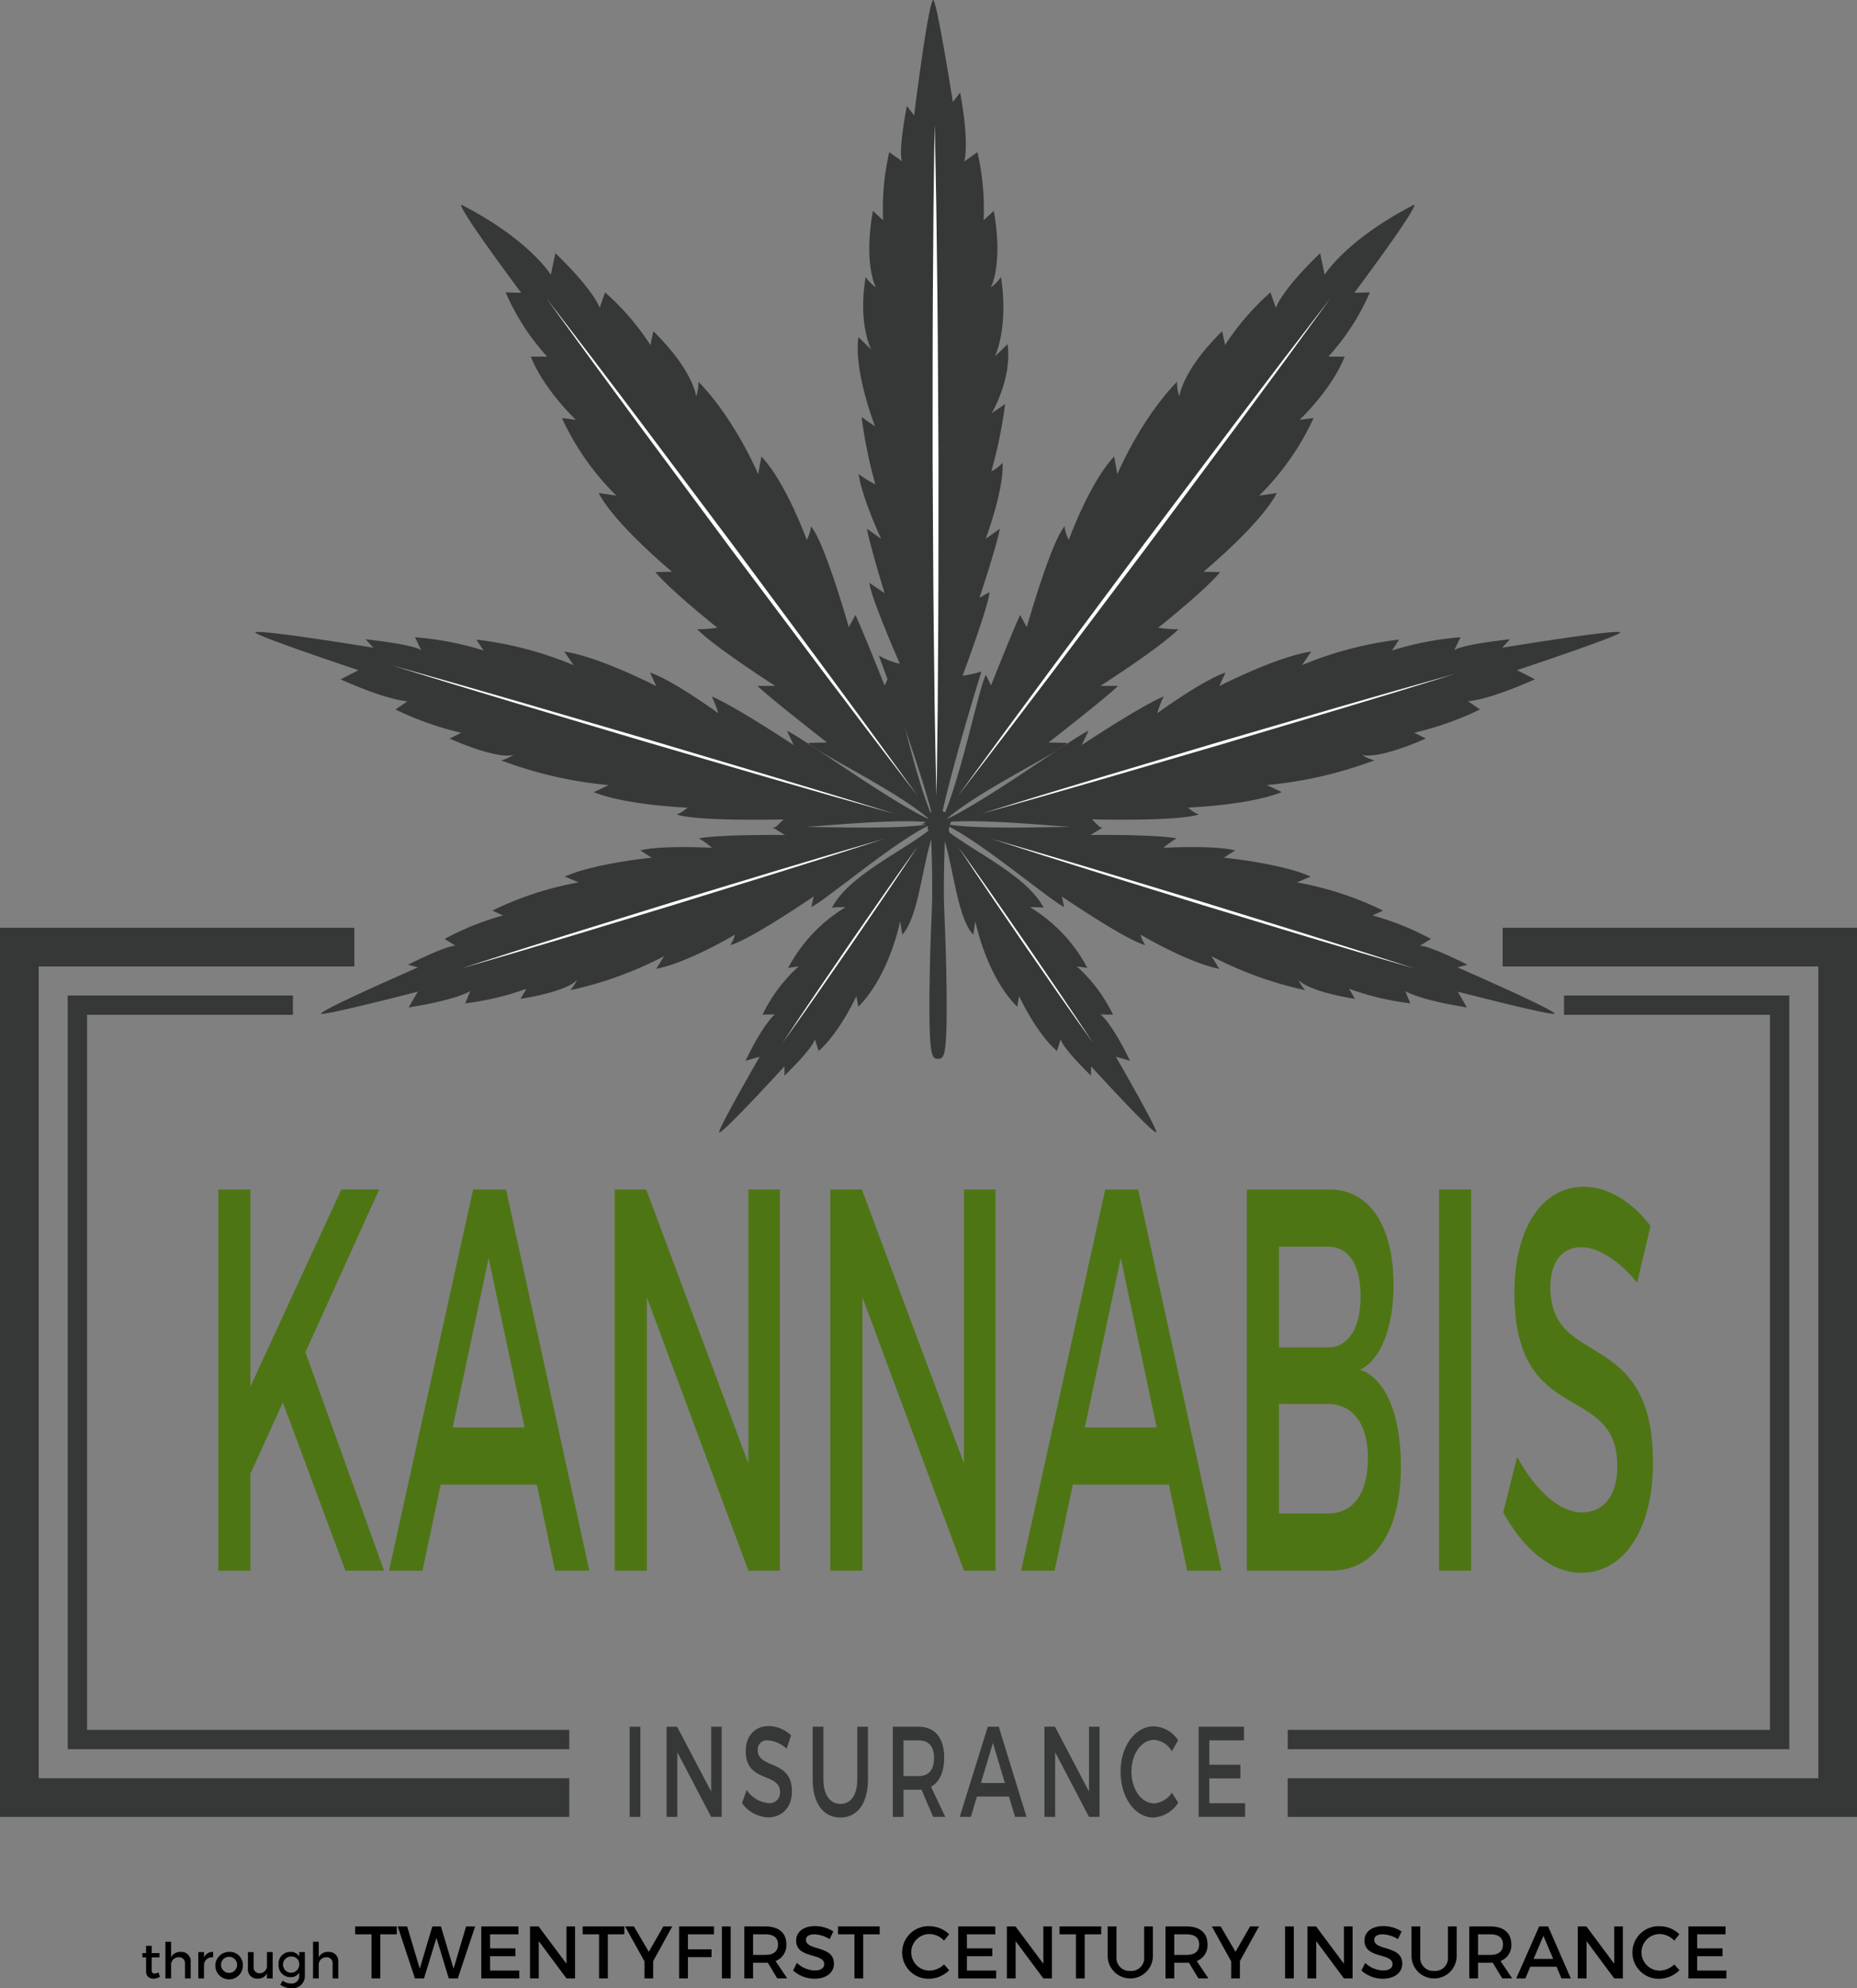 <svg id="Layer_1" data-name="Layer 1" xmlns="http://www.w3.org/2000/svg" width="300" height="321.15" viewBox="0 0 300 321.15">
  <rect x="0" y="0" width="300" height="321.15" fill="#808080" stroke="none"/>
  <title>CannabisInsurance</title>
  <g>
    <polygon points="300 293.486 208.031 293.486 208.031 287.237 293.751 287.237 293.751 156.113 242.756 156.113 242.756 149.864 300 149.864 300 293.486" fill="#363838"/>
    <polygon points="91.969 293.486 0 293.486 0 149.864 57.244 149.864 57.244 156.113 6.249 156.113 6.249 287.237 91.969 287.237 91.969 293.486" fill="#363838"/>
    <polygon points="289.062 282.548 208.035 282.548 208.035 279.424 285.934 279.424 285.934 163.922 252.67 163.922 252.67 160.802 289.062 160.802 289.062 282.548" fill="#363838"/>
    <polygon points="91.969 282.548 10.938 282.548 10.938 160.802 47.326 160.802 47.326 163.922 14.062 163.922 14.062 279.424 91.969 279.424 91.969 282.548" fill="#363838"/>
  </g>
  <g>
    <path d="M145.425,84.168a74.391,74.391,0,0,1-2.237-10.87l2.179,1.5s-3.472-8.83-2.688-14.416l2.044,1.979s-2.158-4.2-.87-11.689a6.463,6.463,0,0,0,1.658,1.682s-2.048-3.573-.494-12.37l1.653,1.525a40.56,40.56,0,0,1,.988-11l2.126,1.506s-.852-.5.716-8.983l1.174,1.543s2.319-18.647,3.106-18.647c.637.5,3.157,16.485,3.157,16.485l1.174-1.543c1.567,8.479.666,11.145.666,11.145l2.126-1.506a40.592,40.592,0,0,1,1,11l1.646-1.525c1.553,8.8-.49,12.37-.49,12.37a6.429,6.429,0,0,0,1.653-1.682c1.257,8.31-.984,12.827-.984,12.827l2.04-1.986c.787,5.593-2.57,11.177-2.57,11.177l2.183-1.5a73.8,73.8,0,0,1-2.233,10.869,6.068,6.068,0,0,0,1.8-1.356c.315,4.141-2.706,12.262-2.706,12.262l2.287-1.636c-.6,3.15-3.3,11.142-3.3,11.142l1.624-.888c-.082,2.062-4.348,13.487-4.348,13.487a17.325,17.325,0,0,0,3.042-.673s-6.553,21.023-7.119,27.355c-.572-6.332-9.466-29.95-9.466-29.95a11.661,11.661,0,0,0,3.407,1.338s-4.825-11-4.907-13.063l2.452,1.671s-2.259-7.269-2.864-10.419l2.3,1.636s-3.014-6.414-3.655-10.469A18.575,18.575,0,0,0,145.425,84.168Z" transform="translate(-4 -5.926)" fill="#363838"/>
    <path d="M198.424,98.284s9.2-7.627,11.857-12.724l-2.863.43a42.584,42.584,0,0,0,8.794-12.534l-2.266.279s5.1-4.739,7.291-10.193l-2.645-.014a37.074,37.074,0,0,0,6.711-10.38l-2.516.079s10.322-13.773,9.667-14.238C221.466,44.63,218,50.306,218,50.306l-.731-3.486c-6.324,6.092-7.158,8.83-7.158,8.83l-.866-2.5a41.215,41.215,0,0,0-7.334,8.515l-.465-2.237c-6.5,6.364-6.918,10.53-6.918,10.53a6.6,6.6,0,0,1-.373-2.373c-5.962,6.134-9.649,14.935-9.649,14.935L184,79.666c-3.962,4.162-7.333,13.461-7.333,13.461a6.252,6.252,0,0,1-.687-2.191c-2.47,2.964-6.725,18.561-6.11,16.285l-1.07-1.961c-1.364,2.963-4.7,11.385-4.7,11.385l-.816-1.693c-1.152,1.754-4.488,19.073-7.766,24.649,4.219-4.9,19.6-12.018,20.887-13.672l-3.017-.068s8.88-6.886,11.242-9.141h-2.86s9.674-6.188,12.609-9.162a19,19,0,0,1-3.264-.244s7.545-5.984,10.007-8.983Z" transform="translate(-4 -5.926)" fill="#363838"/>
    <path d="M161.566,154.723s1.736,8.819,6.765,13.815l.311-1.711s2.659,5.842,6.1,8.866l.612-1.908s0,1.11,4.9,5.891l.007-1.51s10.065,11.02,10.551,10.673c.162-.6-6.549-12.23-6.549-12.23l2.29.669c-2.963-6.17-4.753-7.494-4.753-7.494l2,.035a25.055,25.055,0,0,0-5.851-7.8l1.718.258a25.217,25.217,0,0,0-9.266-9.807,15.691,15.691,0,0,1,2.19.075c-3.074-5.916-13.973-10.154-17.259-13.99,2.584,4.341,2.828,15.085,5.9,18.346Z" transform="translate(-4 -5.926)" fill="#363838"/>
    <path d="M265.75,108.094c-.175-.644-19.069,2.459-19.069,2.459l1.256-1.371c-8.425.96-8.98,1.761-9.005,1.815l1.009-2.137A49.681,49.681,0,0,0,228.882,111l1.138-1.761a58.565,58.565,0,0,0-15.687,4.127l1.5-2.2c-5.681.856-14.858,5.587-14.858,5.587l1-2.187c-3.693,1.228-11.009,6.557-11.009,6.557A15.666,15.666,0,0,1,192,118.42c-3.851,1.614-13.243,7.853-13.243,7.853l1.1-2.309c-2.971,1.335-18.472,12.813-24.582,14.982,6.364-1.235,23.282,1.052,26.521.7l-1.381-1.36c-2.316-.079,13.59.443,17.251-.8a5.526,5.526,0,0,1-1.739-1.11s9.806-.365,15.139-2.5l-2.405-1.138a66.525,66.525,0,0,0,17.38-4,6.159,6.159,0,0,1-2.026-.9s2.005,1.016,10.33-2.613l-1.869-.945a49.8,49.8,0,0,0,10.62-3.758l-1.955-1.335s2.824.021,10.834-3.533l-2.9-1.478S265.4,108.749,265.75,108.094Z" transform="translate(-4 -5.926)" fill="#363838"/>
    <path d="M255.138,169.676c.183-.576-15.683-7.491-15.683-7.491l1.632-.426c-6.872-3.407-7.688-3.063-7.731-3.035l1.814-1.131a44.853,44.853,0,0,0-9.445-3.8l1.725-.777a52.911,52.911,0,0,0-13.933-4.56l2.223-.937c-4.732-2.141-14.023-3.05-14.023-3.05l1.825-1.174c-3.4-.88-11.568-.422-11.568-.422a14.117,14.117,0,0,1,2.112-1.532c-3.719-.666-13.912-.537-13.912-.537l1.972-1.213c-2.913-.448-20.311.669-26.013-.691,5.433,2.191,17.158,12.226,19.793,13.551l-.383-1.711c-1.722-1.2,10.1,7.008,13.489,7.852a4.969,4.969,0,0,1-.773-1.693s7.616,4.535,12.72,5.523l-1.267-2.04a60.1,60.1,0,0,0,15.154,5.486,5.532,5.532,0,0,1-1.088-1.678s1.017,1.754,9.12,3.085l-.953-1.632a44.853,44.853,0,0,0,9.9,2.352l-.827-1.973s2.133,1.4,9.957,2.635l-1.475-2.548S254.551,170,255.138,169.676Z" transform="translate(-4 -5.926)" fill="#363838"/>
    <path d="M112.568,98.284s-9.2-7.627-11.857-12.724l2.863.43A42.584,42.584,0,0,1,94.78,73.456l2.266.279S91.946,69,89.755,63.542l2.645-.014a37.074,37.074,0,0,1-6.711-10.38l2.516.079S77.883,39.454,78.538,38.989C89.523,44.63,92.991,50.306,92.991,50.306l.73-3.486c6.324,6.092,7.158,8.83,7.158,8.83l.866-2.5a41.215,41.215,0,0,1,7.334,8.515l.465-2.237c6.5,6.364,6.919,10.53,6.919,10.53a6.587,6.587,0,0,0,.372-2.373c5.962,6.134,9.649,14.935,9.649,14.935L127,79.666c3.962,4.162,7.333,13.461,7.333,13.461a6.262,6.262,0,0,0,.688-2.191c2.469,2.964,6.724,18.561,6.109,16.285l1.07-1.961c1.364,2.963,4.7,11.385,4.7,11.385l.816-1.693c1.153,1.754,4.488,19.073,7.767,24.649-4.22-4.9-19.6-12.018-20.888-13.672l3.017-.068s-8.88-6.886-11.242-9.141h2.86s-9.674-6.188-12.609-9.162a19,19,0,0,0,3.264-.244s-7.545-5.984-10.007-8.983Z" transform="translate(-4 -5.926)" fill="#363838"/>
    <path d="M149.426,154.723s-1.736,8.819-6.765,13.815l-.311-1.711s-2.659,5.842-6.1,8.866l-.612-1.908s0,1.11-4.9,5.891l-.007-1.51s-10.065,11.02-10.551,10.673c-.161-.6,6.549-12.23,6.549-12.23l-2.29.669c2.963-6.17,4.753-7.494,4.753-7.494l-2,.035a25.071,25.071,0,0,1,5.851-7.8l-1.718.258a25.216,25.216,0,0,1,9.267-9.807,15.7,15.7,0,0,0-2.191.075c3.075-5.916,13.973-10.154,17.259-13.99-2.584,4.341-2.828,15.085-5.9,18.346Z" transform="translate(-4 -5.926)" fill="#363838"/>
    <path d="M45.242,108.094c.175-.644,19.07,2.459,19.07,2.459l-1.257-1.371c8.425.96,8.98,1.761,9.005,1.815l-1.009-2.137A49.681,49.681,0,0,1,82.11,111l-1.138-1.761a58.565,58.565,0,0,1,15.687,4.127l-1.5-2.2c5.68.856,14.857,5.587,14.857,5.587l-1-2.187c3.693,1.228,11.009,6.557,11.009,6.557a16.01,16.01,0,0,0-1.038-2.695c3.851,1.614,13.243,7.853,13.243,7.853l-1.1-2.309c2.971,1.335,18.472,12.813,24.582,14.982-6.364-1.235-23.282,1.052-26.521.7l1.381-1.36c2.316-.079-13.59.443-17.251-.8a5.538,5.538,0,0,0,1.74-1.11s-9.807-.365-15.14-2.5l2.405-1.138a66.534,66.534,0,0,1-17.38-4,6.159,6.159,0,0,0,2.026-.9s-2.005,1.016-10.33-2.613l1.869-.945a49.8,49.8,0,0,1-10.62-3.758l1.955-1.335s-2.824.021-10.834-3.533l2.9-1.478S45.589,108.749,45.242,108.094Z" transform="translate(-4 -5.926)" fill="#363838"/>
    <path d="M55.854,169.676c-.182-.576,15.684-7.491,15.684-7.491l-1.633-.426c6.872-3.407,7.688-3.063,7.731-3.035l-1.814-1.131a44.853,44.853,0,0,1,9.445-3.8l-1.725-.777a52.911,52.911,0,0,1,13.933-4.56l-2.222-.937c4.731-2.141,14.022-3.05,14.022-3.05l-1.825-1.174c3.4-.88,11.568-.422,11.568-.422a14.117,14.117,0,0,0-2.112-1.532c3.719-.666,13.912-.537,13.912-.537l-1.972-1.213c2.913-.448,20.312.669,26.013-.691-5.433,2.191-17.158,12.226-19.793,13.551l.383-1.711c1.722-1.2-10.1,7.008-13.489,7.852a4.949,4.949,0,0,0,.773-1.693s-7.616,4.535-12.72,5.523l1.267-2.04a60.1,60.1,0,0,1-15.154,5.486,5.532,5.532,0,0,0,1.088-1.678s-1.016,1.754-9.12,3.085l.953-1.632a44.853,44.853,0,0,1-9.9,2.352l.827-1.973s-2.133,1.4-9.957,2.635l1.475-2.548S56.441,170,55.854,169.676Z" transform="translate(-4 -5.926)" fill="#363838"/>
    <path d="M156.913,137.168s-.816.855.888,1.345a2.105,2.105,0,0,0-.4,1.986s-1.586-.136-1.861.924v-5.609A1.608,1.608,0,0,0,156.913,137.168Z" transform="translate(-4 -5.926)" fill="#363838"/>
    <path d="M154.165,137.168a1.9,1.9,0,0,1-1.536,1.971s1.564-.365,1.192.781c0,0,1.442.443,1.722,1.5v-5.609A1.612,1.612,0,0,1,154.165,137.168Z" transform="translate(-4 -5.926)" fill="#363838"/>
    <path d="M154.537,152.955c.214-4.231-.158-13.078-.158-13.078l1.164-1.3,1.159,1.3s-.368,8.847-.157,13.078c.146,2.938.673,16.9.207,21.7-.2,2.108-.576,2.284-1.209,2.312-.627-.028-1-.157-1.2-2.211C153.857,169.977,154.386,155.915,154.537,152.955Z" transform="translate(-4 -5.926)" fill="#363838"/>
    <path d="M155,25.976c.114,4.524.179,9.047.265,13.572l.168,13.568c.1,9.044.118,18.092.179,27.137-.014,9.044.014,18.092-.039,27.14l-.093,13.568c-.072,4.524-.1,9.045-.2,13.569-.121-4.521-.179-9.045-.272-13.569l-.164-13.568c-.1-9.048-.118-18.092-.179-27.137.014-9.048-.018-18.089.043-27.14l.1-13.568C154.873,35.027,154.905,30.5,155,25.976Z" transform="translate(-4 -5.926)" fill="#fff"/>
    <polygon points="154.739 128.604 162.147 118.454 169.603 108.339 184.603 88.175 199.721 68.096 207.316 58.089 214.971 48.124 207.566 58.278 200.111 68.389 185.111 88.554 169.993 108.629 162.391 118.636 154.739 128.604" fill="#fff"/>
    <polygon points="235.154 108.822 225.598 111.768 216.027 114.66 196.865 120.372 177.67 125.977 168.06 128.74 158.44 131.46 167.996 128.522 177.566 125.626 196.729 119.914 215.923 114.309 225.533 111.543 235.154 108.822" fill="#fff"/>
    <polygon points="228.482 156.428 219.914 153.926 211.353 151.374 194.263 146.192 177.205 140.905 168.686 138.225 160.186 135.497 168.754 138.003 177.316 140.558 194.402 145.737 211.46 151.023 219.978 153.701 228.482 156.428" fill="#fff"/>
    <path d="M158.739,142.625q2.8,3.915,5.562,7.867l5.49,7.921,5.429,7.96q2.7,3.989,5.358,8.006-2.8-3.918-5.562-7.867l-5.486-7.92-5.43-7.96Q161.394,146.648,158.739,142.625Z" transform="translate(-4 -5.926)" fill="#fff"/>
    <polygon points="148.275 128.604 140.648 118.636 133.071 108.629 117.999 88.554 103.049 68.389 95.616 58.278 88.232 48.124 95.866 58.089 103.443 68.096 118.511 88.175 133.464 108.339 140.895 118.454 148.275 128.604" fill="#fff"/>
    <polygon points="63.336 107.487 73.522 110.372 83.694 113.307 104.023 119.248 124.316 125.293 134.452 128.354 144.574 131.46 134.388 128.575 124.216 125.644 103.887 119.703 83.593 113.658 73.454 110.594 63.336 107.487" fill="#fff"/>
    <polygon points="74.531 156.428 83.035 153.701 91.553 151.023 108.611 145.737 125.705 140.558 134.259 138.003 142.835 135.497 134.331 138.225 125.813 140.905 108.751 146.192 91.661 151.374 83.103 153.926 74.531 156.428" fill="#fff"/>
    <path d="M152.275,142.625q-2.652,4.017-5.358,8.007l-5.43,7.96-5.49,7.92q-2.754,3.951-5.562,7.867,2.663-4.021,5.362-8.006l5.429-7.96,5.491-7.921Q149.469,146.547,152.275,142.625Z" transform="translate(-4 -5.926)" fill="#fff"/>
  </g>
  <g>
    <path d="M49.691,232.453l-5.233,11.524v15.658H39.269V198.059h5.189V229.9l14.688-31.843h6.112l-11.917,26.3L66.05,259.635H59.805Z" transform="translate(-4 -5.926)" fill="#4e7514"/>
    <path d="M75.2,245.736l-2.946,13.9H66.844l13.588-61.576h5.321L99.21,259.635H93.669l-2.946-13.9Zm7.74-36.594-5.8,27.357h11.61Z" transform="translate(-4 -5.926)" fill="#4e7514"/>
    <path d="M124.9,259.635l-16.4-44.159v44.159H103.3V198.059h5.1L124.9,242.306V198.059H130v61.576Z" transform="translate(-4 -5.926)" fill="#4e7514"/>
    <path d="M159.727,259.635l-16.4-44.159v44.159h-5.189V198.059h5.1l16.492,44.247V198.059h5.1v61.576Z" transform="translate(-4 -5.926)" fill="#4e7514"/>
    <path d="M177.319,245.736l-2.946,13.9h-5.409l13.589-61.576h5.32l13.457,61.576h-5.541l-2.946-13.9Zm7.74-36.594L179.254,236.5h11.61Z" transform="translate(-4 -5.926)" fill="#4e7514"/>
    <path d="M218.791,198.059c6.377,0,10.335,5.8,10.335,15.393,0,6.949-2.067,12.14-5.409,13.723,4.134,1.407,6.6,7.3,6.6,15.57,0,10.556-4.265,16.89-11.213,16.89H205.423V198.059Zm-8.179,25.509h7.915c3.3,0,5.278-3.079,5.278-8.268s-1.979-8.005-5.278-8.005h-7.915Zm0,26.83h7.915c4.046,0,6.465-3.167,6.465-8.972,0-5.454-2.419-8.709-6.465-8.709h-7.915Z" transform="translate(-4 -5.926)" fill="#4e7514"/>
    <path d="M236.473,259.635V198.059h5.189v61.576Z" transform="translate(-4 -5.926)" fill="#4e7514"/>
    <path d="M270.643,203.951l-2.156,9.15c-3.341-4.047-6.684-5.718-9.014-5.718-3.035,0-5.014,2.287-5.014,6.421,0,13.459,16.623,6.246,16.579,28.414,0,11-4.837,17.768-11.609,17.768-4.838,0-9.411-3.958-12.577-9.763l2.242-8.973c3.167,5.806,7.124,8.973,10.423,8.973,3.605,0,5.76-2.728,5.76-7.478,0-13.723-16.623-6.069-16.623-27.974,0-10.555,4.53-17.153,11.214-17.153C263.87,197.618,267.784,200.169,270.643,203.951Z" transform="translate(-4 -5.926)" fill="#4e7514"/>
  </g>
  <g>
    <path d="M105.723,299.41V284.841h1.73V299.41Z" transform="translate(-4 -5.926)" fill="#363838"/>
    <path d="M118.889,299.41l-5.47-10.448V299.41h-1.73V284.841h1.7l5.5,10.469V284.841h1.7V299.41Z" transform="translate(-4 -5.926)" fill="#363838"/>
    <path d="M131.8,286.235l-.719,2.165a4.946,4.946,0,0,0-3-1.353,1.474,1.474,0,0,0-1.672,1.519c0,3.185,5.543,1.478,5.528,6.723,0,2.6-1.613,4.2-3.871,4.2a5.465,5.465,0,0,1-4.194-2.309l.748-2.123a4.786,4.786,0,0,0,3.475,2.123,1.693,1.693,0,0,0,1.921-1.77c0-3.247-5.543-1.436-5.543-6.618,0-2.5,1.51-4.059,3.739-4.059A5.378,5.378,0,0,1,131.8,286.235Z" transform="translate(-4 -5.926)" fill="#363838"/>
    <path d="M144.221,293.374c0,3.81-1.686,6.141-4.458,6.141s-4.472-2.331-4.472-6.141v-8.533h1.73v8.533c0,2.456,1.07,3.934,2.757,3.934s2.713-1.456,2.713-3.934v-8.533h1.73Z" transform="translate(-4 -5.926)" fill="#363838"/>
    <path d="M152.869,295a3.389,3.389,0,0,1-.469.021h-2.434v4.391h-1.73V284.841H152.4c2.625,0,4.135,1.81,4.135,4.974,0,2.331-.763,3.976-2.126,4.725l2.3,4.87h-1.965Zm-.469-2.185c1.584,0,2.494-.958,2.494-2.935,0-1.915-.91-2.831-2.494-2.831h-2.434v5.766Z" transform="translate(-4 -5.926)" fill="#363838"/>
    <path d="M161.825,296.122l-.982,3.288h-1.8l4.531-14.569h1.775l4.487,14.569h-1.848L167,296.122Zm2.581-8.658-1.935,6.473h3.871Z" transform="translate(-4 -5.926)" fill="#363838"/>
    <path d="M179.932,299.41l-5.47-10.448V299.41h-1.731V284.841h1.7l5.5,10.469V284.841h1.7V299.41Z" transform="translate(-4 -5.926)" fill="#363838"/>
    <path d="M194.328,287.026l-1.012,1.79a3.643,3.643,0,0,0-2.859-1.852c-2.053,0-3.666,2.248-3.666,5.12s1.613,5.141,3.666,5.141a3.76,3.76,0,0,0,2.859-1.728l1.027,1.624a5.169,5.169,0,0,1-3.974,2.394c-3.006,0-5.337-3.227-5.337-7.411,0-4.141,2.361-7.326,5.4-7.326A4.966,4.966,0,0,1,194.328,287.026Z" transform="translate(-4 -5.926)" fill="#363838"/>
    <path d="M199.369,287.047v3.933h5.016v2.208h-5.016V297.2h5.777v2.206h-7.507V284.841h7.332v2.206Z" transform="translate(-4 -5.926)" fill="#363838"/>
  </g>
  <g>
    <path d="M29.836,325.229a2.051,2.051,0,0,1-1.047.311A1.121,1.121,0,0,1,27.6,324.3v-2.207H27v-.688h.6v-1.167h.911v1.167h1.256v.688H28.508v2.039c0,.439.168.575.456.575a1.471,1.471,0,0,0,.64-.184Z" transform="translate(-4 -5.926)"/>
    <path d="M34.8,322.854V325.5h-.92v-2.391a.947.947,0,0,0-1.023-1.031,1.214,1.214,0,0,0-1.215,1.327v2.1h-.92v-5.933h.92v2.511a1.609,1.609,0,0,1,1.575-.863A1.486,1.486,0,0,1,34.8,322.854Z" transform="translate(-4 -5.926)"/>
    <path d="M36.957,322.094a1.547,1.547,0,0,1,1.471-.879v.879a1.287,1.287,0,0,0-1.471,1.183V325.5h-.92v-4.254h.92Z" transform="translate(-4 -5.926)"/>
    <path d="M43.227,323.373a2.22,2.22,0,1,1-2.215-2.158A2.085,2.085,0,0,1,43.227,323.373Zm-3.519.008a1.3,1.3,0,1,0,1.3-1.375A1.282,1.282,0,0,0,39.708,323.381Z" transform="translate(-4 -5.926)"/>
    <path d="M48.051,325.5h-.92v-.832a1.567,1.567,0,0,1-1.519.864,1.476,1.476,0,0,1-1.559-1.639v-2.647h.92v2.391a.935.935,0,0,0,.991,1.031,1.2,1.2,0,0,0,1.167-1.327v-2.1h.92Z" transform="translate(-4 -5.926)"/>
    <path d="M53.251,325.084a1.969,1.969,0,0,1-2.207,1.991,3.1,3.1,0,0,1-1.767-.559l.392-.664a2.152,2.152,0,0,0,1.335.463,1.2,1.2,0,0,0,1.335-1.207v-.536a1.556,1.556,0,0,1-1.407.72,1.885,1.885,0,0,1-1.919-2.055,1.864,1.864,0,0,1,1.887-2.022,1.585,1.585,0,0,1,1.439.719v-.688h.912Zm-.912-1.822a1.211,1.211,0,0,0-1.223-1.3,1.31,1.31,0,1,0,1.223,1.3Z" transform="translate(-4 -5.926)"/>
    <path d="M58.651,322.854V325.5h-.92v-2.391a.947.947,0,0,0-1.023-1.031,1.214,1.214,0,0,0-1.215,1.327v2.1h-.92v-5.933h.92v2.511a1.609,1.609,0,0,1,1.575-.863A1.486,1.486,0,0,1,58.651,322.854Z" transform="translate(-4 -5.926)"/>
    <path d="M65.443,318.376V325.5H64.027v-7.124h-2.65V317.1h6.728v1.272Z" transform="translate(-4 -5.926)"/>
    <path d="M76.5,325.5l-1.991-6.549L72.5,325.5H71.035l-2.782-8.4h1.523l2.039,6.825,2.027-6.813,1.391-.012,2.039,6.825L79.3,317.1h1.463l-2.806,8.4Z" transform="translate(-4 -5.926)"/>
    <path d="M83.167,318.376v2.267h4.1v1.271h-4.1v2.315h4.726V325.5H81.752v-8.4h6v1.272Z" transform="translate(-4 -5.926)"/>
    <path d="M95.513,325.5l-4.473-6.021V325.5H89.625v-8.4h1.391l4.5,6.034V317.1H96.9v8.4Z" transform="translate(-4 -5.926)"/>
    <path d="M102.2,318.376V325.5h-1.416v-7.124h-2.65V317.1h6.728v1.272Z" transform="translate(-4 -5.926)"/>
    <path d="M109.518,325.5h-1.4v-2.746l-3.13-5.65h1.427l2.4,4.09,2.35-4.09h1.44l-3.083,5.6Z" transform="translate(-4 -5.926)"/>
    <path d="M115.135,318.376V320.8h3.814v1.259h-3.814V325.5H113.72v-8.4h5.637l-.012,1.272Z" transform="translate(-4 -5.926)"/>
    <path d="M120.62,325.5v-8.4h1.415v8.4Z" transform="translate(-4 -5.926)"/>
    <path d="M128.034,322.957a3.673,3.673,0,0,1-.384.013h-1.991v2.53h-1.415v-8.4h3.406c2.147,0,3.382,1.044,3.382,2.867a2.7,2.7,0,0,1-1.739,2.722l1.883,2.807h-1.607Zm-.384-1.259c1.295,0,2.039-.552,2.039-1.691,0-1.1-.744-1.631-2.039-1.631h-1.991V321.7Z" transform="translate(-4 -5.926)"/>
    <path d="M138.617,317.908l-.588,1.247a5.023,5.023,0,0,0-2.459-.779c-.827,0-1.367.312-1.367.875,0,1.835,4.534.852,4.522,3.874,0,1.5-1.32,2.423-3.167,2.423a5.168,5.168,0,0,1-3.43-1.331l.612-1.224a4.426,4.426,0,0,0,2.843,1.224c.983,0,1.57-.372,1.57-1.02,0-1.871-4.533-.827-4.533-3.813,0-1.44,1.235-2.339,3.058-2.339A5.475,5.475,0,0,1,138.617,317.908Z" transform="translate(-4 -5.926)"/>
    <path d="M143.454,318.376V325.5h-1.415v-7.124h-2.651V317.1h6.729v1.272Z" transform="translate(-4 -5.926)"/>
    <path d="M157.335,318.364l-.827,1.032a3.275,3.275,0,0,0-2.339-1.068,2.956,2.956,0,1,0,0,5.912,3.474,3.474,0,0,0,2.339-1l.839.936a4.765,4.765,0,0,1-3.25,1.379,4.248,4.248,0,1,1,.048-8.492A4.636,4.636,0,0,1,157.335,318.364Z" transform="translate(-4 -5.926)"/>
    <path d="M160.206,318.376v2.267h4.1v1.271h-4.1v2.315h4.726V325.5h-6.141v-8.4h6v1.272Z" transform="translate(-4 -5.926)"/>
    <path d="M172.552,325.5l-4.474-6.021V325.5h-1.415v-8.4h1.391l4.5,6.034V317.1h1.39v8.4Z" transform="translate(-4 -5.926)"/>
    <path d="M179.237,318.376V325.5h-1.416v-7.124h-2.65V317.1H181.9v1.272Z" transform="translate(-4 -5.926)"/>
    <path d="M190.25,322.021a3.654,3.654,0,0,1-7.3,0V317.1h1.415v4.917a2.1,2.1,0,0,0,2.255,2.268,2.069,2.069,0,0,0,2.219-2.268V317.1h1.415Z" transform="translate(-4 -5.926)"/>
    <path d="M196.072,322.957a3.673,3.673,0,0,1-.384.013H193.7v2.53h-1.415v-8.4h3.406c2.147,0,3.382,1.044,3.382,2.867a2.7,2.7,0,0,1-1.738,2.722l1.883,2.807h-1.608Zm-.384-1.259c1.3,0,2.04-.552,2.04-1.691,0-1.1-.745-1.631-2.04-1.631H193.7V321.7Z" transform="translate(-4 -5.926)"/>
    <path d="M204.305,325.5h-1.4v-2.746l-3.13-5.65H201.2l2.4,4.09,2.35-4.09h1.44l-3.082,5.6Z" transform="translate(-4 -5.926)"/>
    <path d="M211.6,325.5v-8.4h1.415v8.4Z" transform="translate(-4 -5.926)"/>
    <path d="M221.115,325.5l-4.473-6.021V325.5h-1.415v-8.4h1.391l4.5,6.034V317.1h1.392v8.4Z" transform="translate(-4 -5.926)"/>
    <path d="M230.428,317.908l-.588,1.247a5.023,5.023,0,0,0-2.459-.779c-.827,0-1.367.312-1.367.875,0,1.835,4.534.852,4.521,3.874,0,1.5-1.319,2.423-3.166,2.423a5.168,5.168,0,0,1-3.43-1.331l.612-1.224a4.422,4.422,0,0,0,2.843,1.224c.983,0,1.57-.372,1.57-1.02,0-1.871-4.533-.827-4.533-3.813,0-1.44,1.235-2.339,3.058-2.339A5.48,5.48,0,0,1,230.428,317.908Z" transform="translate(-4 -5.926)"/>
    <path d="M239.33,322.021a3.654,3.654,0,0,1-7.3,0V317.1h1.415v4.917a2.1,2.1,0,0,0,2.255,2.268,2.069,2.069,0,0,0,2.219-2.268V317.1h1.415Z" transform="translate(-4 -5.926)"/>
    <path d="M245.152,322.957a3.664,3.664,0,0,1-.383.013h-1.992v2.53h-1.415v-8.4h3.407c2.146,0,3.381,1.044,3.381,2.867a2.7,2.7,0,0,1-1.739,2.722l1.883,2.807h-1.606Zm-.383-1.259c1.294,0,2.039-.552,2.039-1.691,0-1.1-.745-1.631-2.039-1.631h-1.992V321.7Z" transform="translate(-4 -5.926)"/>
    <path d="M251.226,323.605l-.8,1.895h-1.476l3.706-8.4H254.1l3.669,8.4h-1.51l-.8-1.895Zm2.11-4.989-1.583,3.73h3.166Z" transform="translate(-4 -5.926)"/>
    <path d="M264.782,325.5l-4.473-6.021V325.5h-1.415v-8.4h1.39l4.5,6.034V317.1h1.392v8.4Z" transform="translate(-4 -5.926)"/>
    <path d="M275.306,318.364l-.828,1.032a3.274,3.274,0,0,0-2.338-1.068,2.956,2.956,0,1,0,0,5.912,3.471,3.471,0,0,0,2.338-1l.839.936a4.761,4.761,0,0,1-3.25,1.379,4.248,4.248,0,1,1,.048-8.492A4.638,4.638,0,0,1,275.306,318.364Z" transform="translate(-4 -5.926)"/>
    <path d="M278.177,318.376v2.267h4.1v1.271h-4.1v2.315H282.9V325.5h-6.14v-8.4h6v1.272Z" transform="translate(-4 -5.926)"/>
  </g>
</svg>
